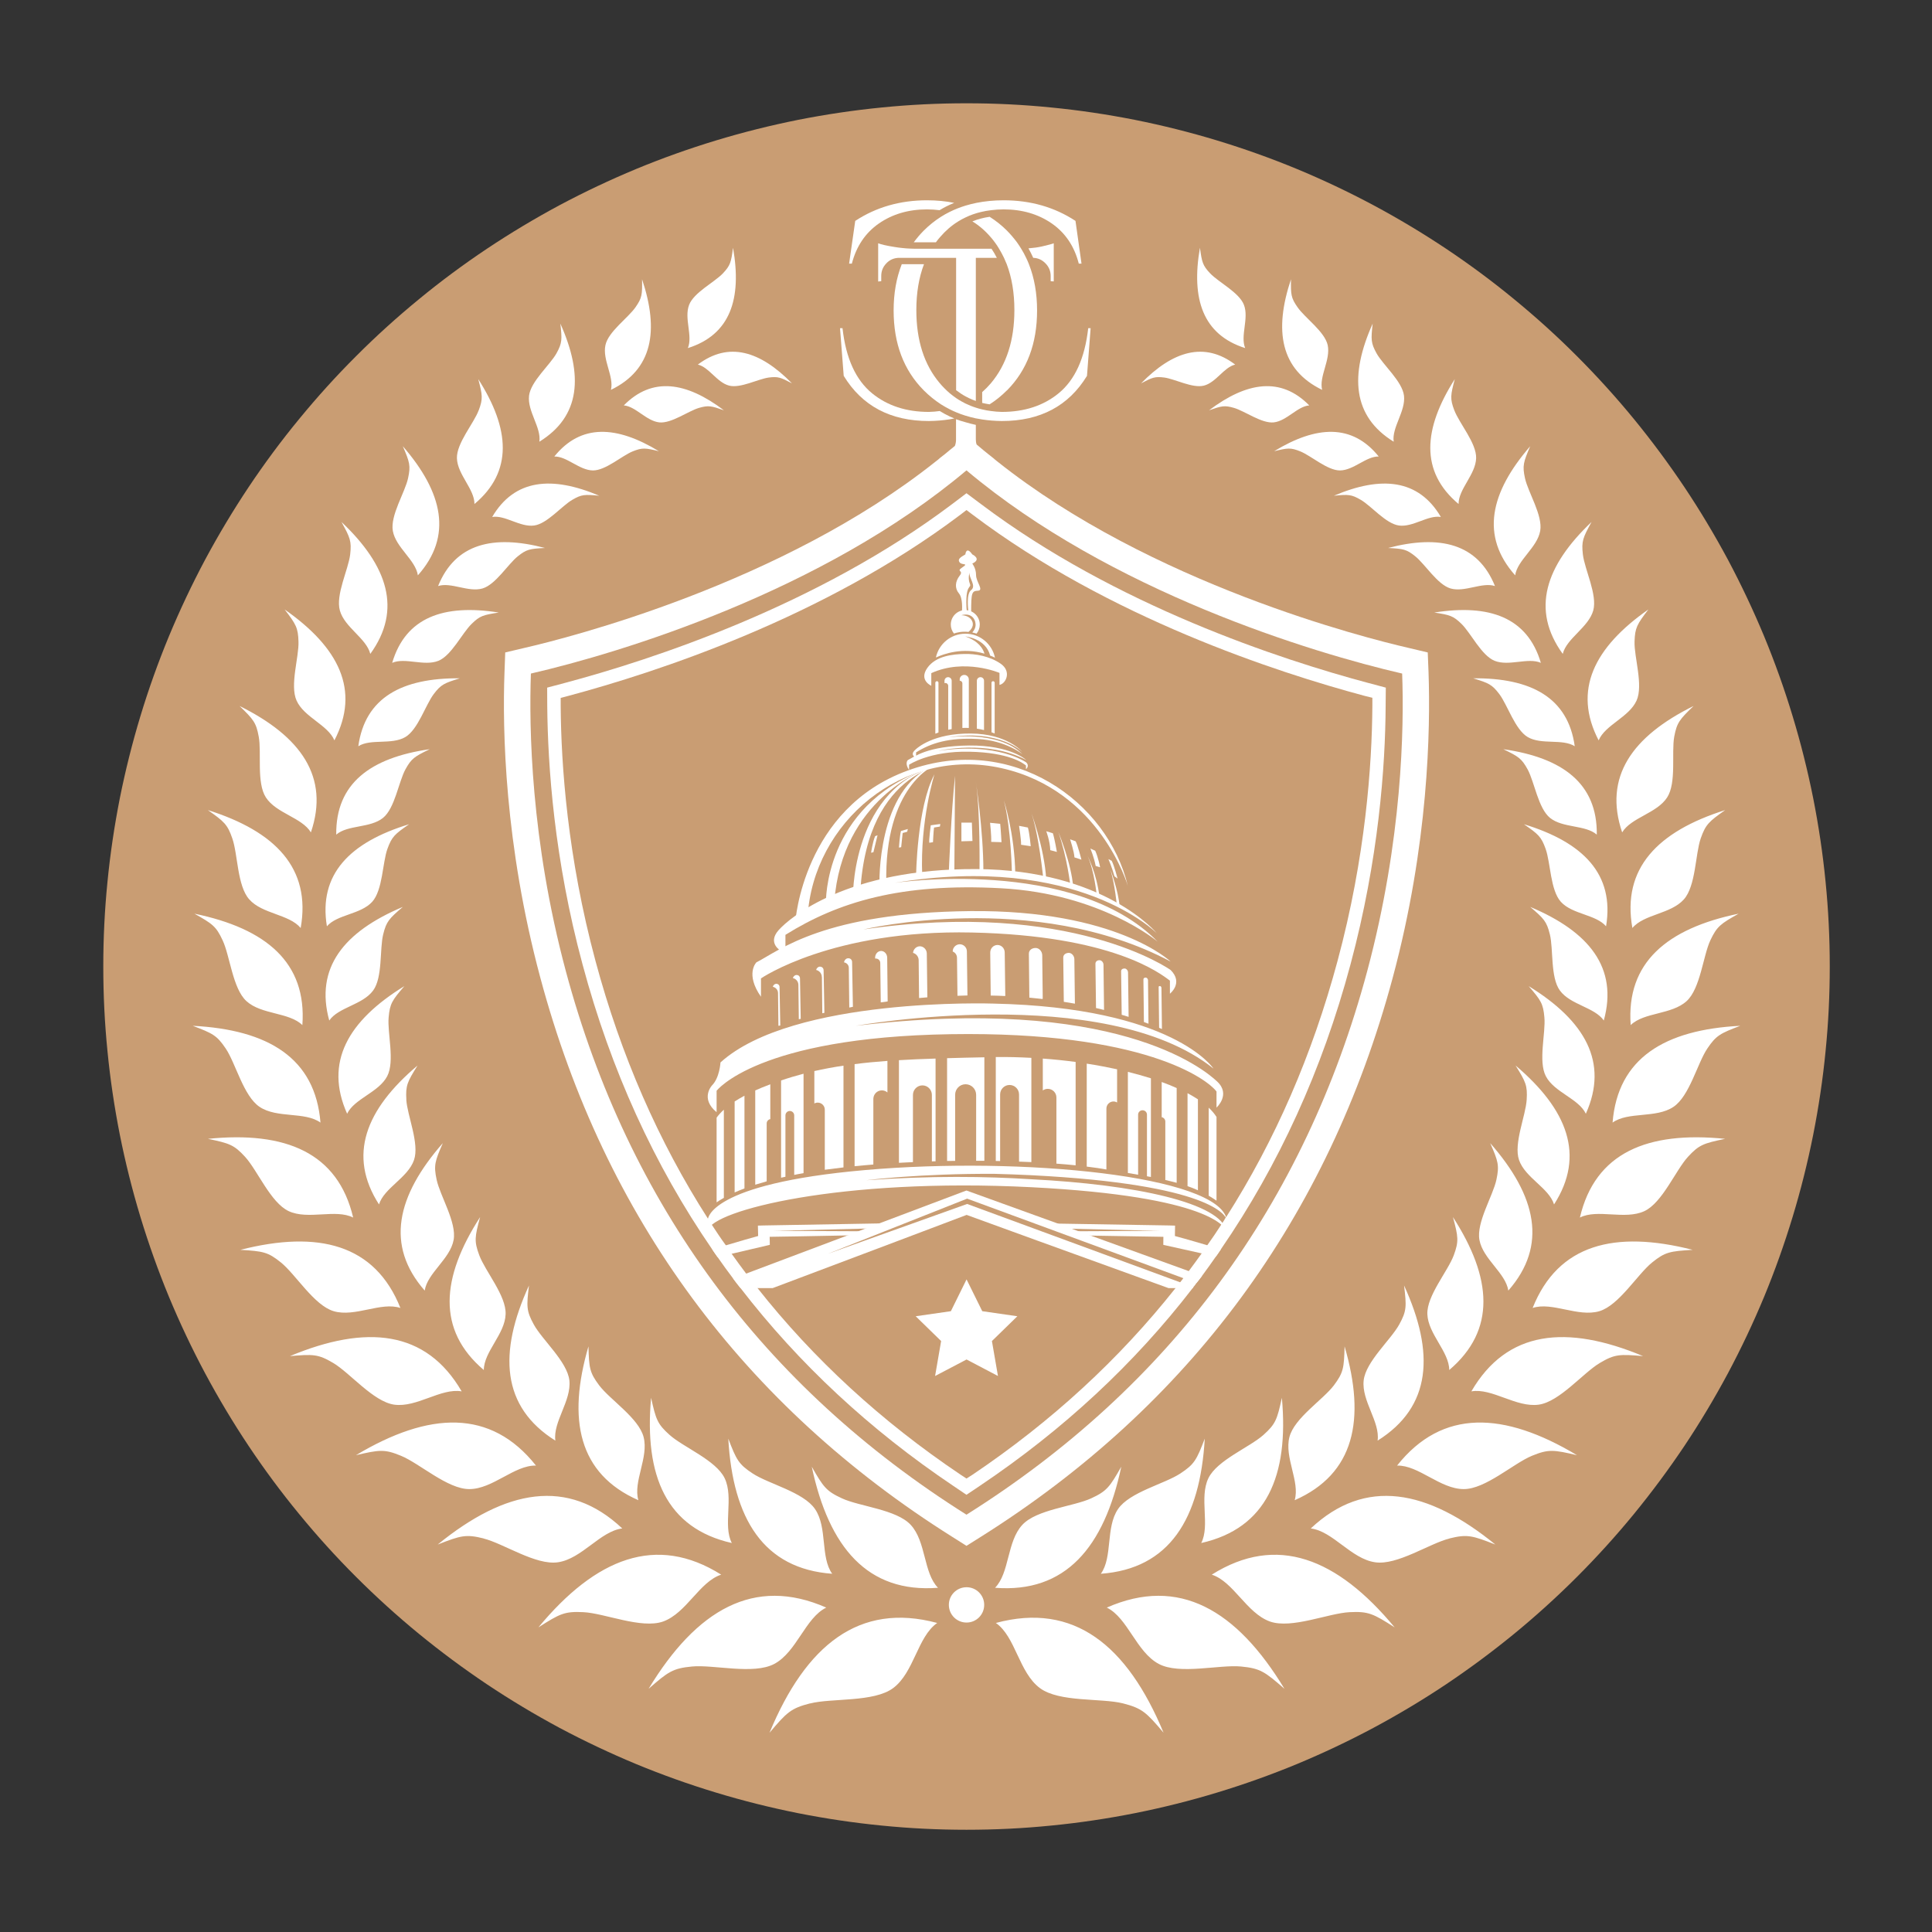 <svg xmlns="http://www.w3.org/2000/svg" xmlns:xlink="http://www.w3.org/1999/xlink" width="125" zoomAndPan="magnify" viewBox="0 0 93.75 93.75" height="125" preserveAspectRatio="xMidYMid meet" version="1.0"><rect x="0" y="0" width="93.75" height="93.75" fill="#333333" stroke="none"/><defs><clipPath id="4703619f26"><path d="M 5.012 5.012 L 88.789 5.012 L 88.789 88.789 L 5.012 88.789 Z M 5.012 5.012 " clip-rule="nonzero"/></clipPath></defs><g clip-path="url(#4703619f26)"><path fill="#c99d73" d="M 88.789 46.898 C 88.789 48.273 88.723 49.641 88.586 51.004 C 88.453 52.371 88.25 53.727 87.984 55.07 C 87.715 56.418 87.383 57.746 86.984 59.059 C 86.586 60.371 86.125 61.664 85.602 62.93 C 85.074 64.199 84.488 65.438 83.844 66.645 C 83.195 67.855 82.492 69.031 81.73 70.172 C 80.965 71.312 80.148 72.414 79.281 73.473 C 78.41 74.535 77.488 75.551 76.52 76.52 C 75.551 77.488 74.535 78.41 73.473 79.281 C 72.414 80.148 71.312 80.965 70.172 81.73 C 69.031 82.492 67.855 83.195 66.645 83.844 C 65.438 84.488 64.199 85.074 62.93 85.602 C 61.664 86.125 60.371 86.586 59.059 86.984 C 57.746 87.383 56.418 87.715 55.07 87.984 C 53.727 88.25 52.371 88.453 51.004 88.586 C 49.641 88.723 48.273 88.789 46.898 88.789 C 45.527 88.789 44.16 88.723 42.793 88.586 C 41.43 88.453 40.074 88.25 38.727 87.984 C 37.383 87.715 36.055 87.383 34.742 86.984 C 33.426 86.586 32.137 86.125 30.871 85.602 C 29.602 85.074 28.363 84.488 27.152 83.844 C 25.945 83.195 24.77 82.492 23.629 81.73 C 22.488 80.965 21.387 80.148 20.328 79.281 C 19.266 78.41 18.25 77.488 17.281 76.52 C 16.309 75.551 15.391 74.535 14.52 73.473 C 13.648 72.414 12.832 71.312 12.07 70.172 C 11.309 69.031 10.605 67.855 9.957 66.645 C 9.312 65.438 8.727 64.199 8.199 62.93 C 7.676 61.664 7.215 60.371 6.816 59.059 C 6.418 57.746 6.086 56.418 5.816 55.07 C 5.551 53.727 5.348 52.371 5.215 51.004 C 5.078 49.641 5.012 48.273 5.012 46.898 C 5.012 45.527 5.078 44.16 5.215 42.793 C 5.348 41.43 5.551 40.074 5.816 38.727 C 6.086 37.383 6.418 36.055 6.816 34.742 C 7.215 33.426 7.676 32.137 8.199 30.871 C 8.727 29.602 9.312 28.363 9.957 27.152 C 10.605 25.945 11.309 24.77 12.07 23.629 C 12.832 22.488 13.648 21.387 14.52 20.328 C 15.391 19.266 16.309 18.25 17.281 17.281 C 18.25 16.309 19.266 15.391 20.328 14.52 C 21.387 13.648 22.488 12.832 23.629 12.07 C 24.77 11.309 25.945 10.605 27.152 9.957 C 28.363 9.312 29.602 8.727 30.871 8.199 C 32.137 7.676 33.426 7.215 34.742 6.816 C 36.055 6.418 37.383 6.086 38.727 5.816 C 40.074 5.551 41.43 5.348 42.793 5.215 C 44.16 5.078 45.527 5.012 46.898 5.012 C 48.273 5.012 49.641 5.078 51.004 5.215 C 52.371 5.348 53.727 5.551 55.07 5.816 C 56.418 6.086 57.746 6.418 59.059 6.816 C 60.371 7.215 61.664 7.676 62.93 8.199 C 64.199 8.727 65.438 9.312 66.645 9.957 C 67.855 10.605 69.031 11.309 70.172 12.07 C 71.312 12.832 72.414 13.648 73.473 14.52 C 74.535 15.391 75.551 16.309 76.52 17.281 C 77.488 18.25 78.41 19.266 79.281 20.328 C 80.148 21.387 80.965 22.488 81.73 23.629 C 82.492 24.77 83.195 25.945 83.844 27.152 C 84.488 28.363 85.074 29.602 85.602 30.871 C 86.125 32.137 86.586 33.426 86.984 34.742 C 87.383 36.055 87.715 37.383 87.984 38.727 C 88.25 40.074 88.453 41.43 88.586 42.793 C 88.723 44.16 88.789 45.527 88.789 46.898 Z M 88.789 46.898 " fill-opacity="1" fill-rule="nonzero"/></g><path fill="#ffffff" d="M 44.113 37.367 L 44.113 37.109 C 44.113 37.109 45.098 36.434 47.039 36.477 C 48.98 36.516 49.648 37.035 49.785 37.145 L 49.785 37.324 C 49.785 37.324 49.977 37.176 49.797 36.996 C 49.797 36.996 48.418 36.008 45.535 36.434 C 45.535 36.434 47.898 35.871 49.797 36.879 C 49.797 36.879 49.043 36.156 47.02 36.176 C 44.992 36.199 44.379 36.719 44.047 36.887 C 44.047 36.887 43.891 37.047 44.113 37.363 Z M 44.113 37.367 " fill-opacity="1" fill-rule="nonzero"/><path fill="#ffffff" d="M 44.387 36.73 C 44.387 36.73 44.195 36.625 44.355 36.441 C 44.516 36.262 45.32 35.582 47.102 35.594 C 48.887 35.605 49.605 36.484 49.605 36.484 C 49.605 36.484 48.512 35.367 45.969 35.785 C 45.969 35.785 48.453 35.414 49.617 36.602 C 49.617 36.602 48.832 35.934 47.441 35.859 C 46.055 35.785 45.184 36.051 44.453 36.508 L 44.453 36.73 Z M 44.387 36.73 " fill-opacity="1" fill-rule="nonzero"/><path fill="#ffffff" d="M 40.078 43.805 C 40.078 43.805 39.965 39.148 44.898 37.332 C 44.898 37.332 40.855 38.762 40.484 43.766 Z M 40.078 43.805 " fill-opacity="1" fill-rule="nonzero"/><path fill="#ffffff" d="M 41.395 43.371 C 41.395 43.371 41.402 37.656 46.152 37.027 C 46.152 37.027 42.082 37.203 41.746 43.285 Z M 41.395 43.371 " fill-opacity="1" fill-rule="nonzero"/><path fill="#ffffff" d="M 42.676 42.926 C 42.676 42.926 42.527 38.25 45.344 37.137 C 45.344 37.137 42.898 38.129 43.008 42.879 Z M 42.676 42.926 " fill-opacity="1" fill-rule="nonzero"/><path fill="#ffffff" d="M 44.453 42.508 C 44.453 42.508 44.492 39.168 45.344 37.574 C 45.344 37.574 44.641 39.801 44.75 42.469 Z M 44.453 42.508 " fill-opacity="1" fill-rule="nonzero"/><path fill="#ffffff" d="M 46.039 42.367 C 46.039 42.367 46.16 39.316 46.344 37.648 C 46.344 37.648 46.309 41.988 46.309 42.359 Z M 46.039 42.367 " fill-opacity="1" fill-rule="nonzero"/><path fill="#ffffff" d="M 47.531 42.246 C 47.531 42.246 47.57 39.281 47.348 37.906 C 47.348 37.906 47.719 40.281 47.719 42.285 Z M 47.531 42.246 " fill-opacity="1" fill-rule="nonzero"/><path fill="#ffffff" d="M 49.102 42.367 C 49.102 42.367 49.07 40.227 48.711 38.836 C 48.711 38.836 49.238 40.422 49.266 42.422 Z M 49.102 42.367 " fill-opacity="1" fill-rule="nonzero"/><path fill="#ffffff" d="M 50.629 42.672 C 50.629 42.672 50.406 40.363 49.988 39.281 C 49.988 39.281 50.684 41.117 50.77 42.703 Z M 50.629 42.672 " fill-opacity="1" fill-rule="nonzero"/><path fill="#ffffff" d="M 51.938 42.98 C 51.938 42.98 51.797 41.645 51.352 40.363 C 51.352 40.363 51.992 41.895 52.074 43.035 Z M 51.938 42.98 " fill-opacity="1" fill-rule="nonzero"/><path fill="#ffffff" d="M 53.219 43.453 C 53.219 43.453 53.105 42.258 52.773 41.535 C 52.773 41.535 53.211 42.355 53.355 43.535 Z M 53.219 43.453 " fill-opacity="1" fill-rule="nonzero"/><path fill="#ffffff" d="M 54.191 43.898 C 54.191 43.898 54.105 42.953 53.883 42.199 C 53.883 42.199 54.273 43.23 54.328 43.98 Z M 54.191 43.898 " fill-opacity="1" fill-rule="nonzero"/><path fill="#ffffff" d="M 53.785 41.688 C 53.785 41.688 53.949 42.055 54.078 42.52 L 54.23 42.633 C 54.23 42.633 54.07 42.012 53.945 41.77 Z M 53.785 41.688 " fill-opacity="1" fill-rule="nonzero"/><path fill="#ffffff" d="M 53.383 42.086 C 53.383 42.086 53.301 41.633 53.145 41.281 L 52.91 41.176 C 52.91 41.176 53.086 41.586 53.168 42.02 Z M 53.383 42.086 " fill-opacity="1" fill-rule="nonzero"/><path fill="#ffffff" d="M 52.477 41.715 C 52.477 41.715 52.285 40.973 52.195 40.824 L 51.926 40.727 C 51.926 40.727 52.125 41.328 52.137 41.605 Z M 52.477 41.715 " fill-opacity="1" fill-rule="nonzero"/><path fill="#ffffff" d="M 51.285 41.34 C 51.285 41.34 51.172 40.684 51.09 40.434 L 50.77 40.336 C 50.77 40.336 50.949 40.809 50.965 41.254 Z M 51.285 41.34 " fill-opacity="1" fill-rule="nonzero"/><path fill="#ffffff" d="M 50.016 41.062 C 50.016 41.062 49.961 40.449 49.879 40.156 L 49.449 40.074 C 49.449 40.074 49.559 40.77 49.547 40.992 Z M 50.016 41.062 " fill-opacity="1" fill-rule="nonzero"/><path fill="#ffffff" d="M 48.598 40.867 C 48.598 40.867 48.562 40.211 48.535 39.977 L 48.043 39.926 C 48.043 39.926 48.113 40.547 48.098 40.852 Z M 48.598 40.867 " fill-opacity="1" fill-rule="nonzero"/><path fill="#ffffff" d="M 47.188 40.809 L 47.16 39.918 L 46.652 39.918 L 46.652 40.824 Z M 47.188 40.809 " fill-opacity="1" fill-rule="nonzero"/><path fill="#ffffff" d="M 45.629 39.984 L 45.164 40.047 C 45.164 40.047 45.066 40.797 45.094 40.895 L 45.273 40.867 C 45.273 40.867 45.297 40.336 45.324 40.156 L 45.609 40.109 L 45.629 39.98 Z M 45.629 39.984 " fill-opacity="1" fill-rule="nonzero"/><path fill="#ffffff" d="M 43.621 41.129 C 43.621 41.129 43.66 40.547 43.719 40.324 L 44.051 40.227 L 44.023 40.359 L 43.801 40.422 L 43.73 41.109 Z M 43.621 41.129 " fill-opacity="1" fill-rule="nonzero"/><path fill="#ffffff" d="M 42.27 41.379 C 42.27 41.379 42.34 40.879 42.465 40.574 L 42.582 40.531 L 42.383 41.352 Z M 42.27 41.379 " fill-opacity="1" fill-rule="nonzero"/><path fill="#ffffff" d="M 45.191 33.277 C 45.191 33.277 44.578 33.012 44.996 32.414 C 45.414 31.816 46.262 31.746 46.793 31.734 C 47.32 31.719 48.016 31.832 48.559 32.207 C 49.102 32.582 48.809 33.18 48.5 33.234 L 48.5 32.652 C 48.5 32.652 46.805 31.93 45.191 32.664 Z M 45.191 33.277 " fill-opacity="1" fill-rule="nonzero"/><path fill="#ffffff" d="M 47.75 35.426 L 47.75 33.031 C 47.75 32.938 47.672 32.859 47.578 32.859 C 47.48 32.859 47.402 32.938 47.402 33.031 L 47.402 35.359 C 47.516 35.375 47.633 35.398 47.75 35.426 Z M 47.75 35.426 " fill-opacity="1" fill-rule="nonzero"/><path fill="#ffffff" d="M 45.539 35.543 L 45.539 33.129 C 45.539 33.09 45.504 33.055 45.465 33.055 C 45.422 33.055 45.387 33.09 45.387 33.129 L 45.387 35.602 C 45.434 35.582 45.484 35.562 45.539 35.543 Z M 45.539 35.543 " fill-opacity="1" fill-rule="nonzero"/><path fill="#ffffff" d="M 48.266 35.594 L 48.266 33.129 C 48.266 33.09 48.23 33.055 48.188 33.055 C 48.145 33.055 48.113 33.09 48.113 33.129 L 48.113 35.535 C 48.164 35.551 48.215 35.57 48.266 35.594 Z M 48.266 35.594 " fill-opacity="1" fill-rule="nonzero"/><path fill="#ffffff" d="M 46.004 32.859 C 45.91 32.859 45.832 32.938 45.832 33.035 L 45.832 33.152 C 45.844 33.148 45.859 33.141 45.875 33.141 C 45.949 33.141 46.012 33.203 46.012 33.281 L 46.012 35.41 C 46.066 35.398 46.121 35.387 46.18 35.379 L 46.18 33.035 C 46.18 32.938 46.102 32.859 46.004 32.859 Z M 46.004 32.859 " fill-opacity="1" fill-rule="nonzero"/><path fill="#ffffff" d="M 46.793 32.75 C 46.668 32.75 46.57 32.848 46.57 32.969 L 46.57 33.031 C 46.641 33.031 46.699 33.09 46.699 33.16 L 46.699 35.324 C 46.801 35.32 46.906 35.316 47.012 35.324 L 47.012 32.973 C 47.012 32.848 46.914 32.75 46.793 32.75 Z M 46.793 32.75 " fill-opacity="1" fill-rule="nonzero"/><path fill="#ffffff" d="M 46.84 30.883 C 46.84 30.883 47.832 30.969 48.047 31.812 C 48.125 31.84 48.203 31.875 48.281 31.914 C 48.141 31.25 47.555 30.75 46.848 30.75 C 46.141 30.75 45.555 31.246 45.414 31.906 C 45.816 31.719 46.723 31.406 47.773 31.719 C 47.699 31.473 47.48 31.102 46.84 30.883 Z M 46.84 30.883 " fill-opacity="1" fill-rule="nonzero"/><path fill="#ffffff" d="M 47.363 27.902 C 47.363 27.57 47.18 27.348 47.18 27.348 C 47.66 27.125 47.18 26.902 47.18 26.902 C 46.883 26.477 46.844 26.902 46.844 26.902 C 46.586 27.051 46.457 27.141 46.566 27.289 C 46.68 27.438 47.031 27.309 46.699 27.531 C 46.363 27.754 46.789 27.66 46.566 27.938 C 46.344 28.219 46.324 28.551 46.531 28.793 C 46.734 29.035 46.68 29.629 46.68 29.629 L 46.91 29.676 C 46.805 28.266 47.164 28.578 47.062 28.324 C 46.957 28.066 47.043 27.789 47.043 27.789 C 47.008 28.039 47.391 28.43 47.125 28.633 C 46.883 28.812 46.977 29.559 46.996 29.691 L 47.125 29.719 C 47.125 28.738 47.16 28.68 47.457 28.664 C 47.754 28.645 47.363 28.238 47.363 27.902 Z M 47.363 27.902 " fill-opacity="1" fill-rule="nonzero"/><path fill="#ffffff" d="M 59.031 54.199 C 58.934 54.047 58.809 53.898 58.652 53.75 L 58.652 58.023 C 58.781 58.098 58.906 58.176 59.031 58.262 Z M 59.031 54.199 " fill-opacity="1" fill-rule="nonzero"/><path fill="#ffffff" d="M 34.961 51.555 C 34.961 51.555 34.922 52.297 34.551 52.668 C 34.551 52.668 33.957 53.301 34.773 53.969 L 34.773 52.93 C 34.773 52.93 36.742 50.332 46.125 50.184 C 55.508 50.035 58.586 52.371 59.031 52.965 L 59.031 53.746 C 59.031 53.746 59.734 53.113 59.066 52.484 C 58.398 51.852 54.059 48.273 41.523 49.777 C 41.523 49.777 53.598 47.625 58.883 51.852 C 58.883 51.852 56.953 48.887 48.199 48.699 C 48.199 48.699 38.484 48.367 34.961 51.555 Z M 34.961 51.555 " fill-opacity="1" fill-rule="nonzero"/><path fill="#ffffff" d="M 56.383 49.934 L 56.359 47.938 C 56.359 47.898 56.328 47.848 56.289 47.848 C 56.25 47.848 56.219 47.859 56.223 47.898 L 56.246 49.875 C 56.293 49.895 56.336 49.914 56.383 49.934 Z M 56.383 49.934 " fill-opacity="1" fill-rule="nonzero"/><path fill="#ffffff" d="M 55.73 49.676 L 55.707 47.566 C 55.707 47.504 55.656 47.438 55.594 47.438 C 55.531 47.438 55.484 47.465 55.484 47.527 L 55.508 49.594 C 55.582 49.621 55.656 49.648 55.73 49.676 Z M 55.73 49.676 " fill-opacity="1" fill-rule="nonzero"/><path fill="#ffffff" d="M 54.766 49.344 L 54.738 47.188 C 54.738 47.098 54.66 46.996 54.57 46.996 C 54.477 46.996 54.402 47.039 54.402 47.133 L 54.43 49.242 C 54.539 49.273 54.652 49.309 54.766 49.344 Z M 54.766 49.344 " fill-opacity="1" fill-rule="nonzero"/><path fill="#ffffff" d="M 53.574 49.008 L 53.547 46.812 C 53.547 46.707 53.457 46.59 53.348 46.594 C 53.242 46.594 53.156 46.66 53.156 46.766 L 53.184 48.914 C 53.312 48.945 53.441 48.977 53.574 49.008 Z M 53.574 49.008 " fill-opacity="1" fill-rule="nonzero"/><path fill="#ffffff" d="M 52.16 48.703 L 52.133 46.543 C 52.133 46.395 52.012 46.238 51.863 46.238 C 51.715 46.242 51.594 46.32 51.594 46.469 L 51.621 48.613 C 51.801 48.641 51.98 48.672 52.16 48.703 Z M 52.16 48.703 " fill-opacity="1" fill-rule="nonzero"/><path fill="#ffffff" d="M 50.594 48.477 C 50.598 48.457 50.598 48.438 50.598 48.414 L 50.574 46.348 C 50.57 46.168 50.426 45.996 50.246 46 C 50.066 46.004 49.922 46.109 49.926 46.285 L 49.949 48.41 C 50.164 48.43 50.379 48.453 50.594 48.477 Z M 50.594 48.477 " fill-opacity="1" fill-rule="nonzero"/><path fill="#ffffff" d="M 48.777 48.332 C 48.777 48.32 48.781 48.309 48.781 48.297 L 48.754 46.223 C 48.754 46.016 48.594 45.852 48.398 45.855 C 48.203 45.859 48.047 46.023 48.051 46.23 L 48.074 48.309 C 48.309 48.312 48.543 48.32 48.777 48.332 Z M 48.777 48.332 " fill-opacity="1" fill-rule="nonzero"/><path fill="#ffffff" d="M 42.754 46.145 C 42.594 46.148 42.465 46.293 42.465 46.473 L 42.465 46.512 C 42.473 46.512 42.48 46.512 42.488 46.512 C 42.613 46.508 42.715 46.605 42.715 46.73 L 42.738 48.641 C 42.848 48.625 42.961 48.609 43.074 48.594 L 43.051 46.469 C 43.047 46.289 42.914 46.145 42.754 46.145 Z M 42.754 46.145 " fill-opacity="1" fill-rule="nonzero"/><path fill="#ffffff" d="M 41.188 46.965 L 41.211 48.883 C 41.211 48.883 41.211 48.887 41.211 48.891 C 41.27 48.879 41.328 48.867 41.387 48.855 L 41.348 46.688 C 41.348 46.574 41.27 46.496 41.156 46.5 C 41.051 46.5 40.969 46.598 40.957 46.699 C 41.086 46.719 41.188 46.828 41.188 46.965 Z M 41.188 46.965 " fill-opacity="1" fill-rule="nonzero"/><path fill="#ffffff" d="M 44.633 45.918 C 44.461 45.922 44.32 46.062 44.305 46.238 C 44.461 46.281 44.574 46.422 44.578 46.59 L 44.598 48.43 C 44.73 48.418 44.863 48.406 45 48.395 L 44.973 46.266 C 44.969 46.074 44.816 45.918 44.633 45.918 Z M 44.633 45.918 " fill-opacity="1" fill-rule="nonzero"/><path fill="#ffffff" d="M 46.57 45.82 C 46.383 45.824 46.23 45.98 46.23 46.168 L 46.23 46.172 C 46.352 46.219 46.438 46.34 46.438 46.477 L 46.461 48.32 C 46.621 48.312 46.781 48.309 46.945 48.305 L 46.918 46.16 C 46.914 45.973 46.762 45.82 46.57 45.82 Z M 46.57 45.82 " fill-opacity="1" fill-rule="nonzero"/><path fill="#ffffff" d="M 39.883 47.41 L 39.902 49.168 C 39.934 49.16 39.969 49.152 40.004 49.148 L 39.965 47.086 C 39.965 46.98 39.891 46.906 39.781 46.906 C 39.695 46.91 39.625 46.98 39.602 47.066 C 39.758 47.102 39.879 47.238 39.879 47.41 Z M 39.883 47.41 " fill-opacity="1" fill-rule="nonzero"/><path fill="#ffffff" d="M 38.742 47.789 L 38.762 49.457 C 38.793 49.453 38.824 49.445 38.855 49.441 L 38.82 47.48 C 38.82 47.379 38.75 47.309 38.648 47.312 C 38.566 47.312 38.496 47.383 38.473 47.461 C 38.625 47.492 38.738 47.625 38.742 47.789 Z M 38.742 47.789 " fill-opacity="1" fill-rule="nonzero"/><path fill="#ffffff" d="M 37.754 48.191 L 37.773 49.777 C 37.805 49.773 37.832 49.766 37.863 49.762 L 37.828 47.898 C 37.828 47.805 37.762 47.738 37.664 47.738 C 37.586 47.742 37.523 47.805 37.5 47.883 C 37.645 47.914 37.754 48.039 37.754 48.191 Z M 37.754 48.191 " fill-opacity="1" fill-rule="nonzero"/><path fill="#ffffff" d="M 50.039 57.223 C 47.855 57.082 45.176 57.047 42.043 57.27 C 42.043 57.27 44.66 56.938 48.285 56.961 C 48.855 56.977 49.445 56.996 50.047 57.027 C 58.809 57.473 59.48 59.008 59.527 59.18 C 59.148 57.051 49.609 56.109 41.98 56.777 C 34.328 57.445 34.387 59.18 34.355 59.113 L 34.355 59.695 C 34.551 58.75 40.754 57.137 50.047 57.609 C 58.809 58.059 59.48 59.594 59.527 59.766 C 59.277 58.363 55.066 57.477 50.039 57.223 Z M 50.039 57.223 " fill-opacity="1" fill-rule="nonzero"/><path fill="#ffffff" d="M 42.66 59.367 L 42.66 59.484 L 42.309 59.613 L 41.988 59.617 L 37.527 59.727 L 41.656 59.746 L 41.938 59.746 L 41.398 59.945 C 41.312 59.945 41.215 59.949 41.117 59.949 L 41.113 59.949 C 39.652 59.977 37.66 60.016 37.348 60.016 C 37.348 60.098 37.355 60.406 37.355 60.406 L 35.504 60.84 L 34.82 61 C 34.73 60.879 34.648 60.75 34.559 60.621 C 34.719 60.578 34.953 60.508 35.223 60.43 C 35.832 60.25 36.586 60.027 36.789 59.977 C 36.789 59.863 36.777 59.473 36.777 59.473 L 37.059 59.465 L 42.656 59.367 Z M 42.66 59.367 " fill-opacity="1" fill-rule="nonzero"/><path fill="#ffffff" d="M 59.246 60.617 C 59.168 60.738 59.086 60.852 59.004 60.969 L 58.312 60.82 L 56.449 60.406 C 56.449 60.406 56.453 60.098 56.453 60.016 C 56.16 60.016 54.355 59.977 52.93 59.957 C 52.922 59.953 52.914 59.953 52.91 59.957 C 52.73 59.953 52.562 59.945 52.402 59.945 L 51.859 59.746 L 52.344 59.746 L 56.277 59.727 L 52.012 59.625 L 51.492 59.613 L 51.141 59.484 L 51.141 59.367 L 51.316 59.367 L 51.328 59.375 L 56.742 59.465 L 57.02 59.473 C 57.02 59.473 57.012 59.863 57.012 59.977 C 57.215 60.027 57.973 60.246 58.586 60.426 C 58.848 60.5 59.086 60.57 59.246 60.617 Z M 59.246 60.617 " fill-opacity="1" fill-rule="nonzero"/><path fill="#ffffff" d="M 58.129 53.344 C 57.973 53.242 57.805 53.145 57.625 53.047 L 57.625 57.559 C 57.801 57.617 57.969 57.684 58.129 57.758 Z M 58.129 53.344 " fill-opacity="1" fill-rule="nonzero"/><path fill="#ffffff" d="M 35.648 57.863 C 35.793 57.801 35.949 57.734 36.125 57.668 L 36.125 53.168 C 35.945 53.266 35.789 53.359 35.648 53.449 Z M 35.648 57.863 " fill-opacity="1" fill-rule="nonzero"/><path fill="#ffffff" d="M 34.773 54.234 L 34.773 58.344 C 34.867 58.277 34.984 58.203 35.125 58.125 L 35.125 53.848 C 34.969 53.988 34.859 54.117 34.773 54.234 Z M 34.773 54.234 " fill-opacity="1" fill-rule="nonzero"/><path fill="#ffffff" d="M 45.957 51.348 L 45.957 56.336 C 46.086 56.336 46.215 56.336 46.348 56.332 L 46.348 53.125 C 46.348 52.84 46.574 52.613 46.855 52.613 C 47.137 52.613 47.367 52.844 47.367 53.125 L 47.367 56.328 C 47.5 56.328 47.633 56.328 47.766 56.328 L 47.766 51.305 C 47.129 51.316 46.527 51.332 45.957 51.348 Z M 45.957 51.348 " fill-opacity="1" fill-rule="nonzero"/><path fill="#ffffff" d="M 43.621 51.445 L 43.621 56.426 C 43.848 56.414 44.074 56.402 44.301 56.391 L 44.301 53.129 C 44.301 52.875 44.508 52.668 44.762 52.668 C 45.012 52.668 45.219 52.875 45.219 53.129 L 45.219 56.355 C 45.281 56.355 45.34 56.352 45.398 56.352 L 45.398 51.367 C 44.773 51.387 44.18 51.41 43.621 51.445 Z M 43.621 51.445 " fill-opacity="1" fill-rule="nonzero"/><path fill="#ffffff" d="M 48.32 51.293 L 48.32 56.336 C 48.391 56.336 48.461 56.34 48.531 56.34 L 48.531 53.109 C 48.531 52.855 48.734 52.648 48.988 52.648 C 49.242 52.648 49.449 52.855 49.449 53.109 L 49.449 56.367 C 49.648 56.375 49.848 56.383 50.047 56.391 L 50.047 51.332 C 49.469 51.301 48.895 51.285 48.32 51.293 Z M 48.32 51.293 " fill-opacity="1" fill-rule="nonzero"/><path fill="#ffffff" d="M 41.469 51.637 L 41.469 56.59 C 41.766 56.559 42.07 56.535 42.379 56.508 L 42.379 53.328 C 42.379 53.098 42.562 52.91 42.793 52.91 C 42.898 52.91 42.992 52.949 43.062 53.012 L 43.062 51.48 C 42.508 51.52 41.98 51.57 41.469 51.637 Z M 41.469 51.637 " fill-opacity="1" fill-rule="nonzero"/><path fill="#ffffff" d="M 50.602 51.367 L 50.602 52.914 C 50.672 52.863 50.754 52.836 50.844 52.836 C 51.074 52.836 51.262 53.023 51.262 53.254 L 51.262 56.465 C 51.586 56.488 51.898 56.516 52.195 56.547 L 52.195 51.531 C 51.672 51.461 51.141 51.406 50.602 51.367 Z M 50.602 51.367 " fill-opacity="1" fill-rule="nonzero"/><path fill="#ffffff" d="M 39.516 51.973 L 39.516 53.547 C 39.562 53.52 39.617 53.504 39.68 53.504 C 39.867 53.504 40.023 53.656 40.023 53.848 L 40.023 56.762 C 40.316 56.723 40.621 56.684 40.93 56.648 L 40.93 51.711 C 40.445 51.781 39.977 51.871 39.516 51.973 Z M 39.516 51.973 " fill-opacity="1" fill-rule="nonzero"/><path fill="#ffffff" d="M 53.688 53.793 C 53.688 53.602 53.844 53.449 54.031 53.449 C 54.098 53.449 54.156 53.469 54.207 53.496 L 54.207 51.887 C 53.734 51.785 53.242 51.691 52.734 51.613 L 52.734 56.609 C 52.992 56.641 53.238 56.676 53.465 56.711 C 53.543 56.727 53.613 56.734 53.688 56.75 Z M 53.688 53.793 " fill-opacity="1" fill-rule="nonzero"/><path fill="#ffffff" d="M 37.902 52.43 L 37.902 57.148 C 37.969 57.133 38.039 57.117 38.113 57.102 L 38.113 54.125 C 38.113 54.008 38.207 53.91 38.324 53.91 C 38.445 53.91 38.539 54.008 38.539 54.125 L 38.539 57.012 C 38.684 56.98 38.836 56.953 38.992 56.926 L 38.992 52.102 C 38.625 52.199 38.266 52.305 37.902 52.43 Z M 37.902 52.43 " fill-opacity="1" fill-rule="nonzero"/><path fill="#ffffff" d="M 37.203 54.516 C 37.203 54.41 37.277 54.324 37.379 54.305 L 37.379 52.617 C 37.363 52.621 37.348 52.625 37.332 52.633 C 37.082 52.727 36.855 52.82 36.648 52.914 L 36.648 57.488 C 36.82 57.434 37.008 57.379 37.203 57.324 Z M 37.203 54.516 " fill-opacity="1" fill-rule="nonzero"/><path fill="#ffffff" d="M 56.371 52.504 L 56.371 54.211 C 56.469 54.23 56.547 54.316 56.547 54.422 L 56.547 57.258 C 56.738 57.305 56.926 57.348 57.098 57.395 L 57.098 52.797 C 56.871 52.695 56.629 52.598 56.371 52.504 Z M 56.371 52.504 " fill-opacity="1" fill-rule="nonzero"/><path fill="#ffffff" d="M 54.73 52.012 L 54.73 56.918 C 54.902 56.945 55.066 56.973 55.227 57.004 L 55.227 54.086 C 55.227 53.969 55.324 53.875 55.441 53.875 C 55.559 53.875 55.656 53.969 55.656 54.086 L 55.656 57.078 C 55.719 57.09 55.785 57.102 55.848 57.113 L 55.848 52.324 C 55.492 52.215 55.121 52.109 54.73 52.012 Z M 54.73 52.012 " fill-opacity="1" fill-rule="nonzero"/><path fill="#ffffff" d="M 57.906 62.461 L 57.266 62.223 L 46.93 58.422 L 40.172 60.84 L 46.93 58.164 L 57.422 62.023 L 58.062 62.254 C 58.148 62.141 58.238 62.031 58.324 61.918 L 57.684 61.68 L 52.926 59.957 C 52.922 59.953 52.914 59.957 52.914 59.957 L 52.344 59.746 L 52.332 59.746 L 52.012 59.625 L 51.328 59.375 L 51.316 59.367 L 46.898 57.77 L 46.707 57.84 L 42.66 59.367 L 42.656 59.367 L 41.996 59.617 L 41.988 59.617 L 41.656 59.746 L 41.117 59.953 L 41.113 59.953 L 36.207 61.801 L 35.574 62.039 C 35.691 62.191 35.805 62.352 35.934 62.504 L 37.496 62.504 C 41.086 61.156 46.656 59.047 46.906 58.953 C 47.137 59.043 52.531 60.996 56.699 62.504 L 57.875 62.504 L 57.91 62.461 Z M 57.906 62.461 " fill-opacity="1" fill-rule="nonzero"/><path fill="#ffffff" d="M 37.891 46.141 C 37.891 46.141 37.223 45.77 37.777 45.141 C 38.336 44.508 41.152 42.137 47.383 42.172 C 53.613 42.211 56.137 45.289 56.137 45.289 C 56.137 45.289 52.312 41.379 43.414 42.84 C 43.414 42.84 52.105 41.547 56.176 45.695 C 56.176 45.695 53.43 43.359 48.57 43.102 C 43.711 42.84 40.672 43.766 38.113 45.363 L 38.113 46.141 Z M 37.891 46.141 " fill-opacity="1" fill-rule="nonzero"/><path fill="#ffffff" d="M 38.594 44.73 C 38.594 44.73 38.965 39.242 44.047 37.391 C 49.129 35.535 53.762 38.91 54.727 42.988 C 54.727 42.988 53.395 38.352 48.609 37.277 C 43.824 36.203 39.449 39.91 39.188 44.508 Z M 38.594 44.73 " fill-opacity="1" fill-rule="nonzero"/><path fill="#ffffff" d="M 36.926 48.367 L 36.926 47.477 C 36.926 47.477 40.375 45.102 47.16 45.25 C 53.949 45.398 56.285 47.219 56.77 47.586 L 56.77 48.219 C 56.77 48.219 57.438 47.699 56.805 47.07 C 56.805 47.07 51.984 43.621 41.895 45.102 C 41.895 45.102 50.164 43.137 56.805 46.66 C 56.805 46.66 54.172 44.141 47.086 44.211 C 40.004 44.285 37.852 46.105 36.703 46.699 C 36.703 46.699 36.148 47.254 36.926 48.367 Z M 36.926 48.367 " fill-opacity="1" fill-rule="nonzero"/><path fill="#ffffff" d="M 46.84 29.605 C 46.453 29.605 46.137 29.918 46.137 30.309 C 46.137 30.473 46.195 30.621 46.289 30.742 C 46.434 30.691 46.68 30.629 46.996 30.664 C 47.254 30.445 47.246 30.23 47.133 30.07 C 46.973 29.84 46.645 29.855 46.645 29.855 C 47.078 29.73 47.32 29.98 47.34 30.285 C 47.352 30.465 47.258 30.605 47.18 30.691 C 47.246 30.707 47.316 30.723 47.387 30.746 C 47.484 30.629 47.543 30.473 47.543 30.309 C 47.543 29.918 47.227 29.605 46.84 29.605 Z M 46.84 29.605 " fill-opacity="1" fill-rule="nonzero"/><path fill="#ffffff" d="M 46.902 62.082 L 47.664 63.625 L 49.367 63.871 L 48.133 65.074 L 48.426 66.77 L 46.902 65.969 L 45.375 66.77 L 45.668 65.074 L 44.434 63.871 L 46.141 63.625 Z M 46.902 62.082 " fill-opacity="1" fill-rule="nonzero"/><path fill="#ffffff" d="M 66.383 33.137 C 62.172 32.012 54.133 29.387 47.598 24.457 L 46.898 23.934 L 46.207 24.457 C 39.672 29.387 31.633 32.012 27.418 33.137 L 26.551 33.367 L 26.555 34.258 C 26.582 37.156 26.887 41.684 28.27 46.805 C 29.641 51.918 31.742 56.531 34.559 60.625 C 34.648 60.75 34.73 60.879 34.82 61 C 35.062 61.352 35.32 61.699 35.574 62.039 C 35.691 62.191 35.805 62.352 35.934 62.504 C 38.762 66.172 42.207 69.379 46.258 72.102 L 46.898 72.535 L 47.543 72.102 C 51.598 69.379 55.047 66.172 57.875 62.504 L 57.906 62.461 C 57.965 62.391 58.016 62.324 58.062 62.254 C 58.152 62.141 58.242 62.031 58.324 61.918 C 58.555 61.602 58.785 61.289 59.004 60.969 C 59.086 60.852 59.168 60.738 59.246 60.617 C 62.055 56.531 64.16 51.918 65.531 46.805 C 66.906 41.684 67.223 37.156 67.238 34.258 L 67.246 33.367 Z M 66.594 34.258 C 66.574 37.113 66.266 41.582 64.902 46.637 C 63.68 51.18 61.875 55.336 59.496 59.066 C 59.496 59.074 59.488 59.074 59.48 59.078 C 59.43 59.168 59.375 59.254 59.316 59.344 C 59.305 59.367 59.285 59.395 59.266 59.418 C 59.047 59.758 58.824 60.09 58.586 60.422 C 58.504 60.559 58.406 60.688 58.312 60.82 C 58.105 61.109 57.895 61.398 57.684 61.68 C 57.602 61.793 57.512 61.91 57.422 62.023 C 57.371 62.09 57.32 62.16 57.266 62.223 C 57.195 62.32 57.121 62.406 57.043 62.504 C 54.316 65.949 51.027 68.977 47.188 71.562 L 46.898 71.746 L 46.617 71.562 C 42.77 68.977 39.48 65.949 36.758 62.504 C 36.574 62.273 36.387 62.035 36.207 61.801 C 35.973 61.488 35.734 61.168 35.504 60.84 C 35.41 60.707 35.312 60.562 35.223 60.43 C 34.984 60.105 34.762 59.77 34.543 59.434 C 34.48 59.336 34.418 59.238 34.359 59.145 C 31.953 55.391 30.129 51.215 28.898 46.637 C 27.535 41.578 27.227 37.113 27.207 34.258 L 27.207 33.867 L 27.586 33.766 C 31.844 32.625 39.973 29.977 46.598 24.98 L 46.898 24.75 L 47.203 24.98 C 53.828 29.977 61.957 32.625 66.215 33.766 L 66.594 33.859 Z M 66.594 34.258 " fill-opacity="1" fill-rule="nonzero"/><path fill="#ffffff" d="M 52.805 15.926 C 52.641 17.391 52.16 18.441 51.363 19.09 C 50.629 19.688 49.711 19.988 48.613 19.988 C 48.434 19.984 48.258 19.969 48.086 19.945 C 47.941 19.926 47.801 19.902 47.66 19.867 C 47.645 19.863 47.629 19.859 47.613 19.855 C 47.523 19.836 47.438 19.809 47.352 19.781 C 47.176 19.727 47.008 19.656 46.844 19.578 C 46.73 19.52 46.617 19.457 46.508 19.391 C 46.469 19.367 46.434 19.34 46.395 19.316 C 46.289 19.242 46.184 19.164 46.082 19.078 C 45.914 18.934 45.754 18.773 45.605 18.598 C 44.844 17.699 44.465 16.516 44.465 15.043 C 44.465 14.211 44.59 13.469 44.836 12.82 L 43.758 12.82 C 43.496 13.488 43.363 14.234 43.363 15.066 C 43.363 16.672 43.852 17.961 44.824 18.941 C 45.086 19.203 45.367 19.43 45.668 19.625 C 45.801 19.707 45.934 19.785 46.074 19.855 C 46.078 19.859 46.082 19.859 46.082 19.859 C 46.184 19.91 46.289 19.961 46.395 20.004 C 46.539 20.066 46.691 20.121 46.844 20.168 C 47.008 20.219 47.176 20.262 47.352 20.301 C 47.359 20.301 47.367 20.301 47.379 20.305 C 47.473 20.324 47.566 20.34 47.664 20.355 C 47.965 20.402 48.281 20.426 48.613 20.43 C 50.477 20.43 51.855 19.699 52.746 18.238 L 52.922 15.926 Z M 52.805 15.926 " fill-opacity="1" fill-rule="nonzero"/><path fill="#ffffff" d="M 46.844 9.98 C 46.578 10.062 46.32 10.164 46.078 10.285 C 45.934 10.355 45.797 10.434 45.66 10.52 C 45.359 10.711 45.082 10.934 44.824 11.191 C 44.648 11.367 44.488 11.559 44.34 11.758 C 44.355 11.758 44.367 11.758 44.379 11.758 L 45.414 11.758 C 45.48 11.668 45.547 11.582 45.621 11.5 C 45.883 11.195 46.176 10.941 46.5 10.742 C 46.613 10.672 46.727 10.609 46.844 10.555 C 47.082 10.438 47.34 10.348 47.609 10.285 C 47.766 10.246 47.926 10.219 48.094 10.199 C 48.289 10.176 48.492 10.16 48.699 10.16 C 49.602 10.16 50.383 10.391 51.039 10.844 C 51.695 11.301 52.133 11.949 52.348 12.793 L 52.48 12.793 L 52.188 10.719 C 51.176 10.055 50.016 9.719 48.699 9.719 C 48.234 9.719 47.797 9.762 47.383 9.844 C 47.199 9.883 47.02 9.926 46.844 9.98 Z M 46.844 9.98 " fill-opacity="1" fill-rule="nonzero"/><path fill="#ffffff" d="M 42.648 10.844 C 43.305 10.391 44.082 10.16 44.984 10.16 C 45.195 10.16 45.398 10.176 45.594 10.199 C 45.816 10.062 46.055 9.945 46.301 9.844 C 45.891 9.762 45.453 9.719 44.984 9.719 C 43.672 9.719 42.512 10.055 41.5 10.719 L 41.203 12.793 L 41.336 12.793 C 41.555 11.949 41.992 11.301 42.648 10.844 Z M 42.648 10.844 " fill-opacity="1" fill-rule="nonzero"/><path fill="#ffffff" d="M 48.863 18.945 C 49.836 17.965 50.324 16.672 50.324 15.066 C 50.324 14.234 50.191 13.488 49.93 12.824 C 49.887 12.715 49.844 12.613 49.793 12.512 C 49.723 12.359 49.641 12.211 49.551 12.066 C 49.488 11.961 49.418 11.859 49.348 11.758 C 49.199 11.559 49.039 11.371 48.863 11.191 C 48.605 10.934 48.324 10.711 48.023 10.52 C 47.727 10.562 47.445 10.637 47.184 10.742 C 47.508 10.941 47.805 11.195 48.066 11.5 C 48.141 11.582 48.207 11.668 48.273 11.758 C 48.348 11.859 48.418 11.961 48.48 12.07 C 48.566 12.211 48.645 12.359 48.719 12.512 C 48.766 12.613 48.809 12.715 48.852 12.82 C 49.098 13.469 49.223 14.211 49.223 15.043 C 49.223 16.516 48.84 17.699 48.082 18.598 C 47.949 18.754 47.809 18.895 47.66 19.027 L 47.66 19.551 C 47.777 19.578 47.895 19.602 48.02 19.621 C 48.32 19.43 48.602 19.203 48.863 18.941 Z M 48.863 18.945 " fill-opacity="1" fill-rule="nonzero"/><path fill="#ffffff" d="M 46.309 20.305 C 46.234 20.273 46.156 20.238 46.082 20.207 C 45.918 20.129 45.754 20.039 45.602 19.945 C 45.43 19.969 45.254 19.984 45.074 19.988 C 43.977 19.988 43.059 19.688 42.324 19.09 C 41.527 18.441 41.047 17.391 40.883 15.926 L 40.762 15.926 L 40.941 18.238 C 41.832 19.699 43.211 20.43 45.074 20.43 C 45.426 20.426 45.762 20.398 46.082 20.348 C 46.16 20.332 46.234 20.32 46.309 20.305 Z M 46.309 20.305 " fill-opacity="1" fill-rule="nonzero"/><path fill="#ffffff" d="M 46.844 19.23 C 46.953 19.289 47.062 19.344 47.18 19.391 C 47.234 19.414 47.293 19.434 47.352 19.457 L 47.352 12.512 L 48.371 12.512 C 48.293 12.355 48.207 12.211 48.113 12.07 L 44.379 12.07 C 44.301 12.07 44.219 12.066 44.137 12.062 C 44.027 12.059 43.91 12.047 43.789 12.035 C 43.656 12.023 43.52 12.004 43.379 11.98 C 43.016 11.922 42.762 11.863 42.613 11.805 L 42.613 13.66 L 42.762 13.645 L 42.762 13.395 C 42.762 13.16 42.84 12.957 43.004 12.785 C 43.152 12.625 43.336 12.535 43.547 12.516 C 43.566 12.516 43.582 12.512 43.598 12.512 L 46.395 12.512 L 46.395 18.934 C 46.539 19.043 46.688 19.145 46.844 19.23 Z M 46.844 19.23 " fill-opacity="1" fill-rule="nonzero"/><path fill="#ffffff" d="M 51.133 13.656 L 51.133 11.805 C 51.062 11.836 50.867 11.887 50.551 11.961 C 50.363 12.004 50.148 12.031 49.906 12.051 C 49.988 12.199 50.066 12.352 50.137 12.512 L 50.145 12.512 C 50.371 12.52 50.566 12.609 50.734 12.781 C 50.902 12.953 50.984 13.16 50.984 13.395 L 50.984 13.645 Z M 51.133 13.656 " fill-opacity="1" fill-rule="nonzero"/><path fill="#ffffff" d="M 69.32 32.637 L 69.281 31.66 L 68.328 31.434 C 66.273 30.961 55.867 28.344 48.383 22.383 C 48.32 22.332 48.254 22.281 48.191 22.223 C 48.031 22.102 47.879 21.973 47.723 21.848 L 47.391 21.57 C 47.363 21.496 47.352 21.41 47.352 21.32 L 47.352 20.617 C 47.18 20.578 47.008 20.539 46.848 20.488 C 46.691 20.445 46.539 20.398 46.391 20.344 L 46.391 21.336 C 46.391 21.441 46.371 21.547 46.336 21.637 L 46.078 21.848 C 45.926 21.973 45.777 22.102 45.617 22.219 C 45.555 22.277 45.488 22.332 45.418 22.383 C 37.938 28.344 27.527 30.961 25.473 31.434 L 24.516 31.66 L 24.48 32.641 C 24.379 35.387 24.477 40.965 26.223 47.457 C 29.34 59.074 36.074 68.203 46.219 74.582 L 46.898 75.012 L 47.582 74.582 C 57.727 68.203 64.453 59.074 67.578 47.457 C 69.324 40.965 69.414 35.387 69.32 32.641 Z M 66.344 47.125 C 63.309 58.43 56.77 67.293 46.898 73.5 C 37.035 67.293 30.492 58.426 27.457 47.125 C 25.75 40.754 25.668 35.281 25.762 32.684 C 30.102 31.684 39.914 28.707 46.898 22.824 C 53.887 28.707 63.699 31.684 68.039 32.684 C 68.137 35.281 68.051 40.754 66.344 47.125 Z M 66.344 47.125 " fill-opacity="1" fill-rule="nonzero"/><path fill="#ffffff" d="M 39.309 82.656 C 38.375 82.895 38.18 83.09 37.34 84.082 C 39.102 79.836 41.688 77.734 45.477 78.754 C 44.52 79.422 44.359 81.156 43.34 81.914 C 42.398 82.613 40.359 82.391 39.309 82.66 Z M 46.902 77.02 C 47.375 77.02 47.758 77.402 47.758 77.875 C 47.758 78.352 47.375 78.734 46.902 78.734 C 46.426 78.734 46.043 78.352 46.043 77.875 C 46.043 77.402 46.426 77.02 46.902 77.02 Z M 58.719 13.262 C 58.359 12.879 58.324 12.73 58.227 12.023 C 57.793 14.508 58.371 16.242 60.422 16.891 C 60.176 16.297 60.613 15.449 60.363 14.797 C 60.137 14.195 59.129 13.695 58.719 13.262 Z M 56.5 18.32 C 56.043 18.262 55.922 18.312 55.371 18.602 C 56.91 17.031 58.438 16.559 59.938 17.691 C 59.395 17.816 59.012 18.559 58.422 18.711 C 57.879 18.855 57.016 18.391 56.5 18.32 Z M 60.223 80.867 C 61.156 80.957 61.375 81.117 62.328 81.949 C 60.008 78.117 57.207 76.469 53.707 78.008 C 54.727 78.508 55.137 80.16 56.23 80.742 C 57.238 81.277 59.168 80.766 60.223 80.867 Z M 57.277 71.5 C 57.961 71.051 58.066 70.84 58.461 69.809 C 58.234 73.711 56.746 76.125 53.418 76.367 C 54 75.566 53.645 74.121 54.25 73.23 C 54.809 72.402 56.508 72.008 57.277 71.5 Z M 65.492 78.23 C 66.402 78.184 66.641 78.305 67.676 78.969 C 64.891 75.609 61.953 74.426 58.801 76.41 C 59.855 76.746 60.488 78.277 61.625 78.684 C 62.676 79.055 64.461 78.281 65.492 78.23 Z M 61.309 69.629 C 61.902 69.098 61.973 68.879 62.203 67.828 C 62.547 71.621 61.461 74.16 58.289 74.875 C 58.73 74.02 58.18 72.68 58.637 71.73 C 59.059 70.855 60.637 70.23 61.309 69.629 Z M 70.336 74.652 C 71.199 74.438 71.445 74.512 72.562 74.949 C 69.27 72.266 66.246 71.684 63.605 74.168 C 64.676 74.297 65.562 75.641 66.727 75.809 C 67.801 75.969 69.359 74.898 70.336 74.656 Z M 64.727 67.223 C 65.191 66.602 65.219 66.379 65.246 65.332 C 66.285 68.891 65.723 71.523 62.824 72.797 C 63.09 71.895 62.312 70.723 62.57 69.73 C 62.805 68.812 64.199 67.922 64.727 67.223 Z M 74.34 70.641 C 75.141 70.312 75.387 70.348 76.523 70.613 C 72.98 68.488 69.984 68.352 67.793 71.117 C 68.836 71.09 69.883 72.258 71.027 72.258 C 72.082 72.262 73.438 71.012 74.34 70.641 Z M 67.898 64.27 C 68.262 63.609 68.254 63.391 68.133 62.379 C 69.633 65.66 69.461 68.27 66.848 69.906 C 66.977 69 66.062 67.977 66.172 66.984 C 66.273 66.074 67.488 65.016 67.898 64.27 Z M 77.633 66.137 C 78.355 65.707 78.598 65.707 79.73 65.805 C 76.02 64.258 73.121 64.547 71.398 67.516 C 72.402 67.34 73.574 68.316 74.672 68.16 C 75.688 68.012 76.816 66.621 77.633 66.137 Z M 70.543 60.914 C 70.797 60.227 70.762 60.016 70.504 59.059 C 72.406 62.008 72.605 64.543 70.324 66.48 C 70.32 65.59 69.301 64.738 69.262 63.77 C 69.23 62.875 70.254 61.691 70.543 60.914 Z M 80.168 61.262 C 80.801 60.75 81.035 60.715 82.137 60.648 C 78.352 59.684 75.605 60.375 74.371 63.469 C 75.312 63.156 76.574 63.93 77.609 63.625 C 78.562 63.34 79.449 61.844 80.168 61.262 Z M 72.613 57.246 C 72.762 56.547 72.699 56.352 72.312 55.469 C 74.559 58.031 75.109 60.441 73.191 62.625 C 73.062 61.773 71.961 61.098 71.789 60.168 C 71.633 59.316 72.445 58.031 72.613 57.246 Z M 81.91 56.133 C 82.445 55.551 82.664 55.48 83.711 55.262 C 79.941 54.879 77.402 55.934 76.664 59.082 C 77.52 58.648 78.844 59.211 79.793 58.77 C 80.668 58.359 81.305 56.793 81.91 56.133 Z M 74.082 53.363 C 74.125 52.672 74.035 52.496 73.543 51.703 C 76.062 53.84 76.938 56.07 75.41 58.445 C 75.164 57.645 74.008 57.152 73.711 56.289 C 73.438 55.492 74.035 54.145 74.082 53.363 Z M 82.848 50.879 C 83.277 50.242 83.477 50.145 84.445 49.777 C 80.777 49.965 78.5 51.348 78.25 54.473 C 79.008 53.93 80.359 54.277 81.203 53.711 C 81.984 53.191 82.363 51.598 82.848 50.879 Z M 74.941 49.367 C 74.883 48.695 74.77 48.539 74.18 47.852 C 76.91 49.531 78.074 51.547 76.953 54.043 C 76.602 53.309 75.422 53.008 75.012 52.223 C 74.633 51.496 75.012 50.121 74.941 49.367 Z M 82.996 45.625 C 83.316 44.949 83.492 44.828 84.367 44.336 C 80.883 45.055 78.906 46.715 79.129 49.742 C 79.773 49.113 81.117 49.242 81.844 48.578 C 82.512 47.965 82.641 46.383 82.996 45.625 Z M 75.207 45.34 C 75.051 44.711 74.922 44.578 74.254 44.008 C 77.117 45.211 78.527 46.965 77.824 49.52 C 77.379 48.875 76.203 48.762 75.695 48.066 C 75.227 47.43 75.383 46.055 75.207 45.34 Z M 82.527 40.684 C 82.766 40.004 82.922 39.867 83.715 39.309 C 80.434 40.344 78.695 42.137 79.211 45.031 C 79.77 44.359 81.078 44.355 81.711 43.641 C 82.293 42.984 82.262 41.453 82.527 40.684 Z M 75 41.188 C 74.789 40.598 74.648 40.48 73.949 39.996 C 76.824 40.871 78.355 42.422 77.934 44.949 C 77.441 44.371 76.301 44.375 75.742 43.762 C 75.227 43.195 75.242 41.855 75 41.188 Z M 81.242 35.746 C 81.371 35.062 81.5 34.914 82.18 34.258 C 79.195 35.734 77.801 37.703 78.715 40.391 C 79.152 39.668 80.398 39.469 80.898 38.695 C 81.359 37.984 81.102 36.523 81.242 35.746 Z M 74.129 37.336 C 73.836 36.805 73.688 36.711 72.949 36.355 C 75.824 36.766 77.516 38.02 77.484 40.5 C 76.93 40.02 75.84 40.191 75.215 39.688 C 74.641 39.223 74.457 37.941 74.129 37.336 Z M 79.316 31.133 C 79.336 30.461 79.438 30.293 79.988 29.574 C 77.355 31.414 76.309 33.496 77.574 35.926 C 77.887 35.176 79.047 34.805 79.414 33.996 C 79.75 33.246 79.293 31.887 79.316 31.133 Z M 72.754 33.68 C 72.398 33.211 72.242 33.148 71.484 32.914 C 74.289 32.891 76.086 33.844 76.414 36.211 C 75.812 35.832 74.801 36.156 74.133 35.766 C 73.516 35.402 73.152 34.207 72.754 33.68 Z M 76.809 26.906 C 76.734 26.262 76.809 26.094 77.23 25.328 C 74.984 27.457 74.281 29.59 75.832 31.73 C 76.023 30.969 77.078 30.449 77.312 29.625 C 77.523 28.863 76.895 27.633 76.809 26.906 Z M 70.918 30.273 C 70.512 29.879 70.355 29.84 69.598 29.723 C 72.27 29.301 74.117 29.953 74.77 32.164 C 74.145 31.891 73.223 32.344 72.527 32.066 C 71.887 31.809 71.375 30.719 70.918 30.273 Z M 74 23.207 C 73.867 22.598 73.922 22.426 74.254 21.652 C 72.301 23.906 71.832 26.02 73.523 27.918 C 73.633 27.172 74.594 26.574 74.738 25.762 C 74.871 25.012 74.152 23.895 74 23.207 Z M 68.672 26.992 C 68.25 26.652 68.094 26.629 67.359 26.59 C 69.875 25.93 71.711 26.379 72.543 28.438 C 71.918 28.234 71.078 28.754 70.387 28.555 C 69.75 28.367 69.152 27.375 68.672 26.992 Z M 70.57 19.91 C 70.355 19.348 70.387 19.176 70.594 18.395 C 69.055 20.812 68.902 22.887 70.777 24.457 C 70.773 23.73 71.605 23.027 71.629 22.234 C 71.652 21.504 70.809 20.543 70.57 19.906 Z M 66.031 24.254 C 65.578 23.988 65.43 23.988 64.727 24.055 C 67.027 23.078 68.836 23.246 69.918 25.086 C 69.293 24.98 68.566 25.594 67.883 25.5 C 67.25 25.414 66.543 24.551 66.031 24.254 Z M 66.797 17.145 C 66.52 16.641 66.523 16.473 66.609 15.703 C 65.484 18.211 65.629 20.203 67.629 21.434 C 67.527 20.746 68.215 19.961 68.129 19.203 C 68.047 18.508 67.113 17.711 66.797 17.145 Z M 63.094 21.902 C 62.629 21.715 62.488 21.734 61.828 21.895 C 63.879 20.645 65.617 20.555 66.902 22.152 C 66.293 22.137 65.691 22.82 65.023 22.828 C 64.414 22.832 63.621 22.113 63.094 21.902 Z M 62.961 14.906 C 62.645 14.453 62.633 14.297 62.645 13.551 C 61.809 16.051 62.137 17.938 64.156 18.918 C 63.996 18.273 64.578 17.461 64.426 16.746 C 64.281 16.09 63.316 15.422 62.961 14.906 Z M 59.879 19.793 C 59.418 19.66 59.285 19.695 58.668 19.91 C 60.508 18.523 62.156 18.273 63.531 19.672 C 62.953 19.719 62.441 20.426 61.809 20.496 C 61.227 20.559 60.402 19.945 59.879 19.793 Z M 54.492 82.656 C 55.426 82.895 55.621 83.09 56.461 84.078 C 54.699 79.836 52.109 77.734 48.324 78.754 C 49.281 79.418 49.441 81.156 50.461 81.914 C 51.402 82.613 53.438 82.391 54.492 82.656 Z M 52.949 72.707 C 53.711 72.355 53.848 72.156 54.41 71.172 C 53.578 75.094 51.699 77.312 48.285 77.047 C 48.996 76.32 48.855 74.805 49.609 73.992 C 50.305 73.242 52.086 73.105 52.949 72.707 Z M 35.082 13.262 C 35.441 12.879 35.477 12.73 35.57 12.023 C 36.008 14.508 35.434 16.242 33.379 16.891 C 33.625 16.297 33.188 15.449 33.438 14.797 C 33.664 14.195 34.672 13.695 35.082 13.262 Z M 37.301 18.32 C 37.758 18.262 37.879 18.312 38.43 18.602 C 36.887 17.031 35.363 16.559 33.863 17.691 C 34.406 17.816 34.789 18.559 35.379 18.711 C 35.922 18.855 36.785 18.391 37.301 18.32 Z M 33.578 80.867 C 32.645 80.957 32.426 81.117 31.473 81.949 C 33.793 78.117 36.594 76.469 40.094 78.008 C 39.074 78.508 38.664 80.16 37.57 80.742 C 36.562 81.277 34.629 80.766 33.578 80.867 Z M 36.523 71.5 C 35.84 71.051 35.734 70.84 35.34 69.809 C 35.562 73.711 37.055 76.125 40.383 76.367 C 39.801 75.566 40.16 74.121 39.551 73.23 C 38.992 72.402 37.293 72.008 36.523 71.5 Z M 28.309 78.23 C 27.395 78.184 27.164 78.305 26.125 78.969 C 28.91 75.609 31.844 74.426 34.996 76.41 C 33.945 76.746 33.312 78.277 32.176 78.684 C 31.125 79.055 29.34 78.281 28.309 78.23 Z M 32.492 69.629 C 31.898 69.098 31.828 68.879 31.594 67.828 C 31.254 71.621 32.34 74.16 35.512 74.875 C 35.066 74.02 35.617 72.68 35.164 71.73 C 34.742 70.855 33.164 70.23 32.492 69.629 Z M 23.465 74.652 C 22.602 74.438 22.355 74.512 21.238 74.949 C 24.531 72.266 27.559 71.684 30.195 74.168 C 29.129 74.297 28.238 75.641 27.074 75.809 C 26 75.969 24.438 74.898 23.465 74.656 Z M 29.074 67.223 C 28.609 66.602 28.582 66.379 28.555 65.332 C 27.516 68.891 28.078 71.523 30.977 72.797 C 30.711 71.895 31.488 70.723 31.23 69.73 C 30.992 68.812 29.602 67.922 29.074 67.223 Z M 19.457 70.641 C 18.66 70.312 18.41 70.348 17.273 70.613 C 20.82 68.488 23.816 68.352 26.008 71.117 C 24.961 71.09 23.914 72.258 22.773 72.258 C 21.719 72.262 20.363 71.012 19.457 70.641 Z M 25.902 64.27 C 25.539 63.609 25.547 63.391 25.668 62.379 C 24.168 65.66 24.34 68.27 26.949 69.906 C 26.824 69 27.734 67.977 27.629 66.984 C 27.527 66.074 26.309 65.016 25.902 64.27 Z M 16.168 66.137 C 15.441 65.707 15.199 65.707 14.07 65.805 C 17.777 64.258 20.68 64.547 22.402 67.516 C 21.398 67.34 20.227 68.316 19.125 68.16 C 18.113 68.012 16.984 66.621 16.168 66.137 Z M 23.258 60.914 C 23 60.227 23.039 60.016 23.297 59.059 C 21.395 62.008 21.195 64.543 23.477 66.48 C 23.48 65.59 24.504 64.738 24.535 63.77 C 24.57 62.875 23.547 61.691 23.258 60.914 Z M 13.633 61.262 C 13 60.75 12.766 60.715 11.664 60.648 C 15.449 59.684 18.195 60.375 19.43 63.469 C 18.488 63.156 17.227 63.93 16.191 63.625 C 15.238 63.34 14.352 61.844 13.633 61.262 Z M 21.188 57.246 C 21.039 56.547 21.102 56.352 21.488 55.469 C 19.242 58.031 18.691 60.441 20.609 62.625 C 20.738 61.773 21.84 61.098 22.012 60.168 C 22.168 59.316 21.355 58.031 21.188 57.246 Z M 11.891 56.133 C 11.355 55.551 11.137 55.48 10.09 55.262 C 13.859 54.879 16.398 55.934 17.137 59.082 C 16.281 58.648 14.957 59.211 14.008 58.77 C 13.133 58.359 12.496 56.793 11.891 56.133 Z M 19.719 53.363 C 19.676 52.672 19.766 52.496 20.262 51.703 C 17.734 53.84 16.863 56.07 18.391 58.445 C 18.637 57.645 19.793 57.152 20.09 56.289 C 20.363 55.492 19.766 54.145 19.715 53.363 Z M 10.953 50.879 C 10.523 50.242 10.324 50.145 9.352 49.777 C 13.023 49.965 15.301 51.348 15.551 54.473 C 14.793 53.93 13.441 54.277 12.598 53.711 C 11.816 53.191 11.438 51.598 10.953 50.879 Z M 18.859 49.367 C 18.918 48.695 19.031 48.539 19.621 47.852 C 16.891 49.531 15.727 51.547 16.844 54.043 C 17.199 53.309 18.379 53.008 18.789 52.223 C 19.168 51.496 18.789 50.121 18.859 49.367 Z M 10.801 45.625 C 10.488 44.949 10.309 44.828 9.434 44.336 C 12.918 45.055 14.895 46.715 14.672 49.742 C 14.027 49.113 12.684 49.242 11.957 48.578 C 11.289 47.965 11.16 46.383 10.801 45.625 Z M 18.594 45.34 C 18.75 44.711 18.879 44.578 19.547 44.008 C 16.684 45.211 15.273 46.965 15.977 49.52 C 16.422 48.875 17.594 48.762 18.105 48.066 C 18.574 47.43 18.418 46.055 18.594 45.34 Z M 11.273 40.684 C 11.039 40.004 10.879 39.867 10.086 39.309 C 13.367 40.344 15.105 42.137 14.59 45.031 C 14.031 44.359 12.723 44.355 12.094 43.641 C 11.508 42.984 11.543 41.453 11.273 40.684 Z M 18.801 41.188 C 19.016 40.598 19.152 40.48 19.852 39.996 C 16.977 40.871 15.445 42.422 15.863 44.949 C 16.359 44.371 17.5 44.375 18.059 43.762 C 18.574 43.195 18.559 41.855 18.801 41.188 Z M 12.555 35.746 C 12.43 35.062 12.301 34.914 11.625 34.258 C 14.605 35.734 16 37.703 15.086 40.391 C 14.648 39.668 13.402 39.469 12.902 38.695 C 12.441 37.984 12.699 36.523 12.555 35.746 Z M 19.672 37.336 C 19.965 36.805 20.113 36.711 20.852 36.355 C 17.977 36.766 16.285 38.02 16.316 40.5 C 16.871 40.02 17.961 40.191 18.586 39.688 C 19.16 39.223 19.344 37.941 19.672 37.336 Z M 14.484 31.133 C 14.465 30.461 14.363 30.293 13.812 29.574 C 16.445 31.414 17.492 33.496 16.227 35.926 C 15.914 35.176 14.754 34.805 14.391 33.996 C 14.055 33.246 14.512 31.887 14.484 31.133 Z M 21.047 33.68 C 21.402 33.211 21.559 33.148 22.316 32.914 C 19.512 32.891 17.715 33.844 17.387 36.211 C 17.988 35.832 19 36.156 19.668 35.766 C 20.285 35.402 20.648 34.207 21.047 33.68 Z M 16.992 26.906 C 17.066 26.262 16.992 26.094 16.57 25.328 C 18.82 27.457 19.52 29.59 17.969 31.73 C 17.777 30.969 16.723 30.449 16.492 29.625 C 16.277 28.863 16.906 27.633 16.992 26.906 Z M 22.887 30.273 C 23.289 29.879 23.449 29.84 24.203 29.723 C 21.531 29.301 19.684 29.953 19.031 32.164 C 19.66 31.891 20.578 32.344 21.273 32.066 C 21.91 31.809 22.426 30.719 22.887 30.273 Z M 19.801 23.207 C 19.934 22.598 19.879 22.426 19.547 21.652 C 21.5 23.906 21.969 26.02 20.277 27.918 C 20.168 27.172 19.207 26.574 19.062 25.762 C 18.93 25.012 19.652 23.895 19.801 23.207 Z M 25.129 26.992 C 25.555 26.652 25.707 26.629 26.445 26.59 C 23.926 25.93 22.09 26.379 21.258 28.438 C 21.883 28.234 22.723 28.754 23.414 28.555 C 24.051 28.367 24.648 27.375 25.129 26.992 Z M 23.23 19.91 C 23.441 19.348 23.414 19.176 23.207 18.395 C 24.75 20.812 24.898 22.887 23.023 24.457 C 23.027 23.73 22.195 23.027 22.172 22.234 C 22.152 21.504 22.992 20.543 23.23 19.906 Z M 27.77 24.254 C 28.223 23.988 28.371 23.988 29.078 24.055 C 26.773 23.078 24.965 23.246 23.883 25.086 C 24.508 24.98 25.234 25.594 25.922 25.5 C 26.551 25.414 27.258 24.551 27.77 24.254 Z M 27.004 17.145 C 27.281 16.641 27.277 16.473 27.191 15.703 C 28.316 18.211 28.172 20.203 26.172 21.434 C 26.273 20.746 25.586 19.961 25.672 19.203 C 25.754 18.508 26.688 17.711 27.004 17.145 Z M 30.703 21.902 C 31.172 21.715 31.312 21.734 31.973 21.895 C 29.922 20.645 28.184 20.555 26.898 22.152 C 27.508 22.137 28.109 22.82 28.773 22.828 C 29.387 22.832 30.18 22.113 30.703 21.902 Z M 30.84 14.906 C 31.156 14.453 31.168 14.297 31.156 13.551 C 31.992 16.051 31.664 17.938 29.645 18.918 C 29.805 18.273 29.223 17.461 29.379 16.746 C 29.52 16.09 30.484 15.422 30.84 14.906 Z M 33.918 19.793 C 34.383 19.66 34.516 19.695 35.129 19.91 C 33.293 18.523 31.645 18.273 30.27 19.672 C 30.848 19.719 31.359 20.426 31.992 20.496 C 32.574 20.559 33.398 19.945 33.918 19.793 Z M 40.855 72.707 C 40.09 72.355 39.953 72.156 39.391 71.172 C 40.223 75.094 42.105 77.312 45.516 77.047 C 44.805 76.32 44.945 74.805 44.191 73.992 C 43.496 73.242 41.711 73.105 40.855 72.707 Z M 40.855 72.707 " fill-opacity="1" fill-rule="evenodd"/></svg>
